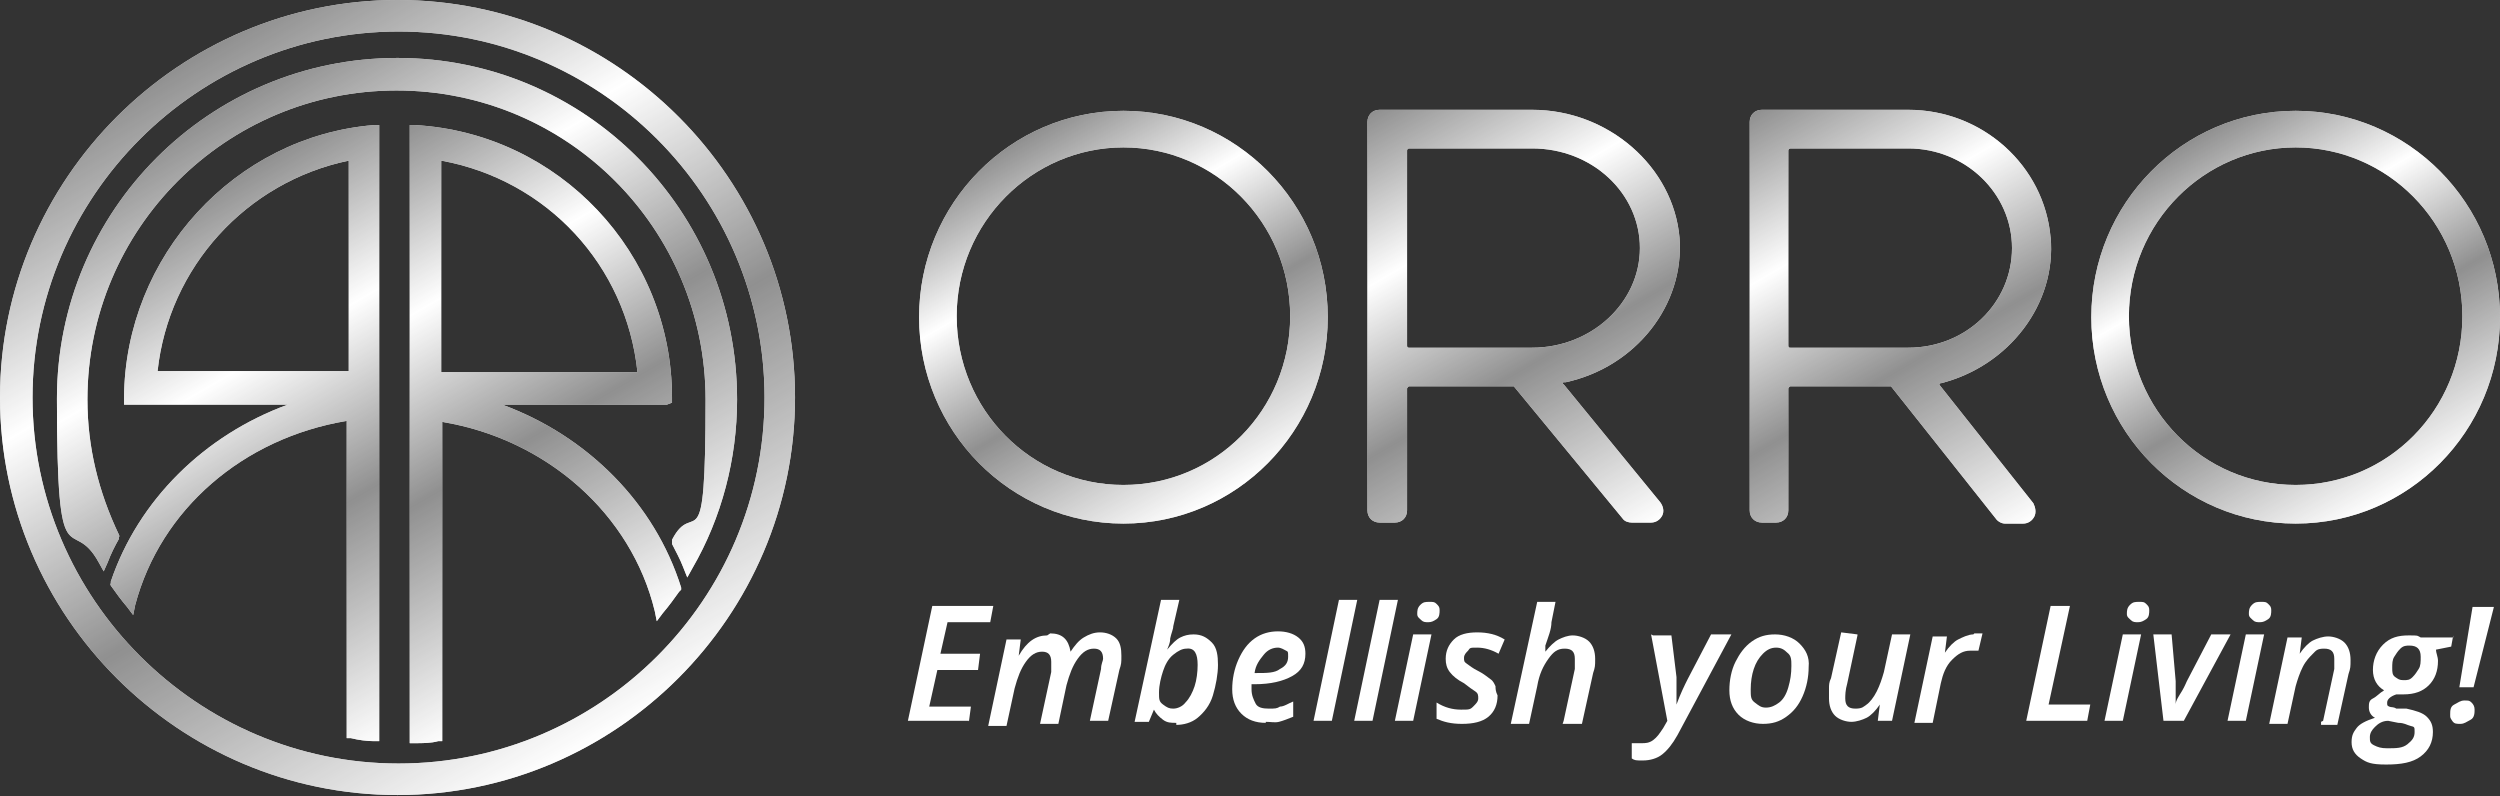 <svg xmlns="http://www.w3.org/2000/svg" xmlns:xlink="http://www.w3.org/1999/xlink" viewBox="0 0 245.9 78.3"><rect x="0" y="0" width="245.9" height="78.3" fill="#333333" stroke="none"/><defs><style>      .cls-1 {        fill: url(#linear-gradient-8);      }      .cls-2 {        fill: url(#linear-gradient-7);      }      .cls-3 {        fill: url(#linear-gradient-5);      }      .cls-4 {        fill: url(#linear-gradient-6);      }      .cls-5 {        fill: url(#linear-gradient-4);      }      .cls-6 {        fill: url(#linear-gradient-3);      }      .cls-7 {        fill: url(#linear-gradient-2);      }      .cls-8 {        fill: url(#linear-gradient);      }      .cls-9 {        fill: #fff;      }      .cls-10 {        opacity: .8;      }    </style><linearGradient id="linear-gradient" x1="58.7" y1="-345" x2="19.6" y2="-277.3" gradientTransform="translate(0 -272) scale(1 -1)" gradientUnits="userSpaceOnUse"><stop offset="0" stop-color="#fff"></stop><stop offset=".4" stop-color="#747474"></stop><stop offset=".7" stop-color="#fff"></stop><stop offset="1" stop-color="#747474"></stop></linearGradient><linearGradient id="linear-gradient-2" x1="53.8" y1="-336.7" x2="22.3" y2="-282.2" gradientTransform="translate(0 -272) scale(1 -1)" gradientUnits="userSpaceOnUse"><stop offset="0" stop-color="#fff"></stop><stop offset=".4" stop-color="#747474"></stop><stop offset=".7" stop-color="#fff"></stop><stop offset="1" stop-color="#747474"></stop></linearGradient><linearGradient id="linear-gradient-3" x1="44" y1="-341.4" x2="16.2" y2="-293.3" gradientTransform="translate(0 -272) scale(1 -1)" gradientUnits="userSpaceOnUse"><stop offset="0" stop-color="#fff"></stop><stop offset=".4" stop-color="#747474"></stop><stop offset=".7" stop-color="#fff"></stop><stop offset="1" stop-color="#747474"></stop></linearGradient><linearGradient id="linear-gradient-4" x1="59.8" y1="-335.9" x2="32.5" y2="-288.7" gradientTransform="translate(0 -272) scale(1 -1)" gradientUnits="userSpaceOnUse"><stop offset="0" stop-color="#fff"></stop><stop offset=".4" stop-color="#747474"></stop><stop offset=".7" stop-color="#fff"></stop><stop offset="1" stop-color="#747474"></stop></linearGradient><linearGradient id="linear-gradient-5" x1="120.6" y1="-320.7" x2="100.4" y2="-285.7" gradientTransform="translate(0 -272) scale(1 -1)" gradientUnits="userSpaceOnUse"><stop offset="0" stop-color="#fff"></stop><stop offset=".4" stop-color="#747474"></stop><stop offset=".7" stop-color="#fff"></stop><stop offset="1" stop-color="#747474"></stop></linearGradient><linearGradient id="linear-gradient-6" x1="159.9" y1="-325.1" x2="135.4" y2="-282.8" gradientTransform="translate(0 -272) scale(1 -1)" gradientUnits="userSpaceOnUse"><stop offset="0" stop-color="#fff"></stop><stop offset=".4" stop-color="#747474"></stop><stop offset=".7" stop-color="#fff"></stop><stop offset="1" stop-color="#747474"></stop></linearGradient><linearGradient id="linear-gradient-7" x1="196.9" y1="-325" x2="172.6" y2="-283" gradientTransform="translate(0 -272) scale(1 -1)" gradientUnits="userSpaceOnUse"><stop offset="0" stop-color="#fff"></stop><stop offset=".4" stop-color="#747474"></stop><stop offset=".7" stop-color="#fff"></stop><stop offset="1" stop-color="#747474"></stop></linearGradient><linearGradient id="linear-gradient-8" x1="235.9" y1="-320.7" x2="215.7" y2="-285.7" gradientTransform="translate(0 -272) scale(1 -1)" gradientUnits="userSpaceOnUse"><stop offset="0" stop-color="#fff"></stop><stop offset=".4" stop-color="#747474"></stop><stop offset=".7" stop-color="#fff"></stop><stop offset="1" stop-color="#747474"></stop></linearGradient></defs><g><g id="a"><g><path class="cls-9" d="M39.1,0C17.6,0,0,17.6,0,39.1s17.6,39.1,39.1,39.1,39.1-17.6,39.1-39.1S60.7,0,39.1,0ZM75.2,39.1c0,19.9-16.2,36-36,36S3.2,58.9,3.2,39.1,19.4,3.1,39.2,3.1s36,16.2,36,36h0Z"></path><path class="cls-9" d="M39.1,5.7h0C20.6,5.7,5.6,20.7,5.6,39.2s1.4,11.2,4.1,16.1l.5.9.4-.9c.3-.8.7-1.6,1.1-2.3v-.2c.1,0,0-.2,0-.2-2-4.2-3.1-8.6-3.1-13.3,0-16.8,13.6-30.4,30.4-30.4s30.4,13.6,30.4,30.4-1.1,9.5-3.3,13.8v.2c0,0,0,.2,0,.2.4.8.8,1.5,1.1,2.3l.4,1,.5-.9c2.9-5,4.4-10.8,4.4-16.6,0-18.6-14.9-33.6-33.4-33.6Z"></path><path class="cls-9" d="M12.2,39.1h0v.7h16.1c-8.2,3-14.7,9.4-17.4,17.4v.2c-.1,0,0,.2,0,.2.5.7,1,1.4,1.6,2.1l.6.8.2-1c2.5-9.4,10.6-16.4,20.8-18.1v31.2h.4c.8.2,1.6.3,2.3.3h.5V12.3h-.5c-13.7,1.1-24.5,12.9-24.6,26.8ZM34.3,36.5H15.5c1.1-10.2,8.7-18.6,18.8-20.7v20.7Z"></path><path class="cls-9" d="M49.4,39.8h16.2l.5-.2v-.5c0-14.2-11.1-26-25.3-26.8h-.5v60.8h.5c.8,0,1.6,0,2.3-.2h.4v-31.4c10.3,1.7,18.6,9.1,20.9,18.6l.2,1,.6-.8c.6-.7,1.1-1.4,1.6-2.1l.2-.2v-.2c-2.6-8.3-9.2-14.9-17.6-18ZM43.4,15.8c10.4,1.9,18.2,10.3,19.3,20.8h-19.3V15.8Z"></path><path class="cls-9" d="M110.5,10.9c-11.1,0-20.1,9.1-20.1,20.3s9,20.3,20.1,20.3,20.1-9.1,20.1-20.3-9-20.3-20.1-20.3ZM110.5,47.7c-9.1,0-16.4-7.4-16.4-16.6s7.4-16.6,16.4-16.6,16.4,7.4,16.4,16.6-7.3,16.6-16.4,16.6Z"></path><path class="cls-9" d="M154,37.6c6.9-1.5,11.7-7.6,11.2-14.2-.6-7-7-12.6-14.5-12.6h-15c-.7,0-1.2.5-1.2,1.2v38.2c0,.7.5,1.2,1.2,1.2h1.5c.7,0,1.2-.5,1.2-1.2v-12c0,0,.1-.2.2-.2h10.1q.1,0,.2,0l10.7,13c.2.3.6.4.9.4h1.9c.5,0,.9-.3,1.1-.7s.1-.9-.2-1.3l-9.5-11.6c-.1,0-.1-.2,0-.2q.1,0,.2,0h0ZM150.7,34.2h-12.1c-.1,0-.2,0-.2-.2V14.8c0-.1.1-.2.2-.2h12.1c5.9,0,10.6,4.4,10.6,9.8h0c0,5.4-4.8,9.8-10.6,9.8Z"></path><path class="cls-9" d="M201.7,23.4c-.6-7.1-6.7-12.6-14-12.6h-14.4c-.7,0-1.2.5-1.2,1.2v38.2c0,.7.5,1.2,1.2,1.2h1.4c.7,0,1.2-.5,1.2-1.2v-12c0,0,.1-.2.2-.2h9.7q.1,0,.2,0l10.3,13c.2.3.6.5.9.5h1.8c.5,0,.9-.3,1.1-.7.2-.4.1-.9-.1-1.3l-9.2-11.6c-.1,0,0-.2,0-.2h.1c6.7-1.7,11.4-7.8,10.8-14.4ZM187.7,34.2h-11.6c-.1,0-.2,0-.2-.2V14.8c0-.1.1-.2.2-.2h11.6c5.6,0,10.2,4.4,10.2,9.8h0c0,5.4-4.5,9.8-10.2,9.8Z"></path><path class="cls-9" d="M225.8,10.9c-11.1,0-20.1,9.1-20.1,20.3s9,20.3,20.1,20.3,20.1-9.1,20.1-20.3-9-20.3-20.1-20.3ZM225.8,47.7c-9.1,0-16.4-7.4-16.4-16.6s7.4-16.6,16.4-16.6,16.4,7.4,16.4,16.6-7.3,16.6-16.4,16.6Z"></path></g><g class="cls-10"><path class="cls-8" d="M39.1,0C17.6,0,0,17.6,0,39.1s17.6,39.1,39.1,39.1,39.1-17.6,39.1-39.1S60.7,0,39.1,0ZM75.2,39.1c0,19.9-16.2,36-36,36S3.2,58.9,3.2,39.1,19.4,3.1,39.2,3.1s36,16.2,36,36h0Z"></path><path class="cls-7" d="M39.1,5.7h0C20.6,5.7,5.6,20.7,5.6,39.2s1.4,11.2,4.1,16.1l.5.9.4-.9c.3-.8.7-1.6,1.1-2.3v-.2c.1,0,0-.2,0-.2-2-4.2-3.1-8.6-3.1-13.3,0-16.8,13.6-30.4,30.4-30.4s30.4,13.6,30.4,30.4-1.1,9.5-3.3,13.8v.2c0,0,0,.2,0,.2.4.8.8,1.5,1.1,2.3l.4,1,.5-.9c2.9-5,4.4-10.8,4.4-16.6,0-18.6-14.9-33.6-33.4-33.6Z"></path><path class="cls-6" d="M12.2,39.1h0v.7h16.1c-8.2,3-14.7,9.4-17.4,17.4v.2c-.1,0,0,.2,0,.2.5.7,1,1.4,1.6,2.1l.6.8.2-1c2.5-9.4,10.6-16.4,20.8-18.1v31.2h.4c.8.2,1.6.3,2.3.3h.5V12.3h-.5c-13.7,1.1-24.5,12.9-24.6,26.8ZM34.3,36.5H15.5c1.1-10.2,8.7-18.6,18.8-20.7v20.7Z"></path><path class="cls-5" d="M49.4,39.8h16.2l.5-.2v-.5c0-14.2-11.1-26-25.3-26.8h-.5v60.8h.5c.8,0,1.6,0,2.3-.2h.4v-31.4c10.3,1.7,18.6,9.1,20.9,18.6l.2,1,.6-.8c.6-.7,1.1-1.4,1.6-2.1l.2-.2v-.2c-2.6-8.3-9.2-14.9-17.6-18ZM43.4,15.8c10.4,1.9,18.2,10.3,19.3,20.8h-19.3V15.8Z"></path><path class="cls-3" d="M110.5,10.9c-11.1,0-20.1,9.1-20.1,20.3s9,20.3,20.1,20.3,20.1-9.1,20.1-20.3-9-20.3-20.1-20.3ZM110.5,47.7c-9.1,0-16.4-7.4-16.4-16.6s7.4-16.6,16.4-16.6,16.4,7.4,16.4,16.6-7.3,16.6-16.4,16.6Z"></path><path class="cls-4" d="M154,37.6c6.9-1.5,11.7-7.6,11.2-14.2-.6-7-7-12.6-14.5-12.6h-15c-.7,0-1.2.5-1.2,1.2v38.2c0,.7.5,1.2,1.2,1.2h1.5c.7,0,1.2-.5,1.2-1.2v-12c0,0,.1-.2.2-.2h10.1q.1,0,.2,0l10.7,13c.2.3.6.4.9.4h1.9c.5,0,.9-.3,1.1-.7s.1-.9-.2-1.3l-9.5-11.6c-.1,0-.1-.2,0-.2q.1,0,.2,0h0ZM150.7,34.2h-12.1c-.1,0-.2,0-.2-.2V14.8c0-.1.1-.2.2-.2h12.1c5.9,0,10.6,4.4,10.6,9.8h0c0,5.4-4.8,9.8-10.6,9.8Z"></path><path class="cls-2" d="M201.7,23.4c-.6-7.1-6.7-12.6-14-12.6h-14.4c-.7,0-1.2.5-1.2,1.2v38.2c0,.7.5,1.2,1.2,1.2h1.4c.7,0,1.2-.5,1.2-1.2v-12c0,0,.1-.2.2-.2h9.7q.1,0,.2,0l10.3,13c.2.3.6.5.9.5h1.8c.5,0,.9-.3,1.1-.7.2-.4.1-.9-.1-1.3l-9.2-11.6c-.1,0,0-.2,0-.2h.1c6.7-1.7,11.4-7.8,10.8-14.4ZM187.7,34.2h-11.6c-.1,0-.2,0-.2-.2V14.8c0-.1.1-.2.2-.2h11.6c5.6,0,10.2,4.4,10.2,9.8h0c0,5.4-4.5,9.8-10.2,9.8Z"></path><path class="cls-1" d="M225.8,10.9c-11.1,0-20.1,9.1-20.1,20.3s9,20.3,20.1,20.3,20.1-9.1,20.1-20.3-9-20.3-20.1-20.3ZM225.8,47.7c-9.1,0-16.4-7.4-16.4-16.6s7.4-16.6,16.4-16.6,16.4,7.4,16.4,16.6-7.3,16.6-16.4,16.6Z"></path></g><g><path class="cls-9" d="M95.3,70.9h-6l2.4-11.3h6l-.3,1.6h-4.2l-.7,3.1h3.9l-.2,1.6h-4l-.8,3.6h4.1l-.2,1.5h0Z"></path><path class="cls-9" d="M103.3,62.3c1.2,0,1.8.6,2,1.8h0c.4-.6.8-1.1,1.3-1.4.5-.3,1-.5,1.6-.5s1.2.2,1.6.6c.4.4.5,1,.5,1.7s0,.8-.2,1.4l-1.1,5h-1.8l1.1-5.1c0-.5.2-.8.2-1,0-.7-.3-1-.9-1s-1.1.3-1.6,1-.8,1.5-1.1,2.6l-.8,3.8h-1.8l1.1-5.1c0-.4,0-.8,0-1,0-.7-.3-1-.9-1s-1.1.3-1.6,1-.8,1.5-1.1,2.6l-.8,3.7h-1.8l1.8-8.5h1.4l-.2,1.6h0c.8-1.4,1.7-2,2.8-2h0Z"></path><path class="cls-9" d="M115.7,71.1c-.5,0-.9,0-1.3-.3s-.7-.6-.9-1h0l-.5,1.2h-1.4l2.6-12h1.8l-.6,2.6c0,.3-.2.7-.3,1.2,0,.5-.2.8-.3,1.1h0c.5-.6.9-1,1.3-1.2s.8-.3,1.3-.3c.8,0,1.3.3,1.8.8s.6,1.3.6,2.2-.2,2-.5,3-.9,1.7-1.5,2.2-1.4.7-2.1.7h0ZM116.7,63.8c-.4,0-.8.2-1.3.6s-.8,1-1,1.6-.4,1.4-.4,2.1,0,.9.4,1.2.6.4,1,.4.9-.2,1.2-.6c.4-.4.7-1,.9-1.6s.3-1.4.3-2.1c0-1.1-.3-1.7-1.1-1.6h0Z"></path><path class="cls-9" d="M124.5,71.1c-1,0-1.8-.3-2.4-.9s-.9-1.4-.9-2.4.2-2,.6-2.9.9-1.6,1.6-2.1,1.5-.7,2.3-.7,1.5.2,2,.6.7.9.7,1.6c0,1-.4,1.7-1.3,2.2s-2.1.8-3.7.8h-.3v.5c0,.6.2,1,.4,1.4s.7.5,1.3.5.8,0,1.1-.2c.4,0,.8-.3,1.3-.5v1.5c-.5.2-1,.4-1.4.5s-.8,0-1.3,0h0ZM125.7,63.7c-.5,0-1,.2-1.4.7s-.8,1-.9,1.8h.2c1,0,1.8,0,2.3-.4.6-.3.8-.7.8-1.2s0-.5-.2-.6-.5-.3-.8-.3h0Z"></path><path class="cls-9" d="M131,70.9h-1.8l2.5-11.9h1.8l-2.5,11.9Z"></path><path class="cls-9" d="M135,70.9h-1.8l2.5-11.9h1.8l-2.5,11.9Z"></path><path class="cls-9" d="M139,70.9h-1.8l1.8-8.5h1.8l-1.8,8.5ZM139.4,60.4c0-.3,0-.6.3-.9s.5-.3.9-.3.5,0,.7.2.3.3.3.6,0,.7-.3.9-.5.3-.8.3-.5,0-.7-.2-.4-.3-.4-.6h0Z"></path><path class="cls-9" d="M147.3,68.4c0,.9-.3,1.6-.9,2.1s-1.5.7-2.6.7-1.8-.2-2.5-.5v-1.6c.8.5,1.6.7,2.4.7s.9,0,1.2-.3.5-.5.5-.8,0-.5-.3-.7-.6-.4-1.1-.8c-.6-.3-1.1-.7-1.4-1.1-.3-.4-.4-.8-.4-1.3,0-.8.3-1.4.8-1.9s1.3-.7,2.3-.7,1.9.2,2.7.7l-.6,1.4c-.7-.4-1.4-.6-2.1-.6s-.7,0-.9.3c-.2.2-.4.4-.4.7s0,.4.3.6.5.4,1.1.7c.6.3.9.6,1.2.8s.4.5.5.7c0,.2,0,.5.2.9h0Z"></path><path class="cls-9" d="M153.8,70.9l1.1-5.1c0-.5,0-.8,0-1,0-.7-.3-1-1-1s-1.1.3-1.6,1-.9,1.5-1.1,2.7l-.8,3.7h-1.8l2.6-12h1.8l-.4,2c0,.7-.3,1.4-.6,2.3v.6c0,0,0,0,0,0,.4-.5.9-1,1.3-1.2s.9-.4,1.4-.4,1.2.2,1.6.6.6,1,.6,1.7,0,.8-.2,1.4l-1.1,5h-1.9Z"></path><path class="cls-9" d="M162.6,62.5h1.8l.5,4.1c0,.3,0,.7,0,1.3s0,1.1,0,1.4h0c.4-1.1.8-1.9,1.1-2.5l2.3-4.4h2l-5.3,9.9c-.5.9-1,1.5-1.5,1.9s-1.2.6-1.9.6-.8,0-1.1-.2v-1.5c.4,0,.7,0,1,0s.7,0,1.1-.3.6-.6,1-1.2l.4-.7-1.6-8.5h0Z"></path><path class="cls-9" d="M177.9,65.6c0,1-.2,2-.6,2.9-.4.9-.9,1.5-1.6,2s-1.4.7-2.3.7-1.8-.3-2.4-.9-.9-1.4-.9-2.4.2-2,.6-2.8c.4-.8.9-1.5,1.6-2s1.4-.7,2.3-.7,1.8.3,2.4.9c.6.6,1,1.3.9,2.3h0ZM176.2,65.5c0-.6,0-1-.4-1.3-.3-.3-.6-.5-1.1-.5s-.9.2-1.3.6c-.4.4-.7.9-.9,1.5s-.3,1.3-.3,2,0,1,.4,1.3.6.5,1.1.5.9-.2,1.3-.5.7-.8.9-1.5.3-1.3.3-2.1h0Z"></path><path class="cls-9" d="M182.7,62.5l-1,4.7c-.2.7-.2,1.2-.2,1.5,0,.7.3,1,1,1s.8-.2,1.1-.4.7-.7,1-1.3c.3-.6.5-1.2.7-1.9l.8-3.7h1.8l-1.8,8.5h-1.4l.2-1.6h0c-.4.6-.9,1.1-1.3,1.3s-1,.4-1.5.4-1.2-.2-1.6-.6-.6-1-.6-1.7,0-.7,0-1,0-.6.2-1l1-4.5,1.6.2h0Z"></path><path class="cls-9" d="M194.2,62.3c.3,0,.6,0,.8,0l-.4,1.7c-.3,0-.6,0-.8,0-.7,0-1.2.3-1.8.9s-.9,1.4-1.1,2.3l-.8,3.9h-1.8l1.8-8.5h1.4l-.2,1.6h0c.4-.6.9-1.1,1.3-1.3s1-.5,1.5-.5h0Z"></path><path class="cls-9" d="M199.3,70.9l2.4-11.3h1.9l-2.1,9.7h4.1l-.3,1.6h-6Z"></path><path class="cls-9" d="M208.8,70.9h-1.8l1.8-8.5h1.8l-1.8,8.5ZM209.2,60.4c0-.3,0-.6.3-.9s.5-.3.9-.3.5,0,.7.2.3.3.3.6,0,.7-.3.9-.5.3-.8.3-.5,0-.7-.2-.4-.3-.4-.6h0Z"></path><path class="cls-9" d="M212.8,70.9l-1-8.5h1.8l.4,4.6c0,.8,0,1.6,0,2.3h0c0-.4.3-.8.6-1.3s.4-.8.5-1l2.4-4.6h1.9l-4.6,8.5h-2.1Z"></path><path class="cls-9" d="M220.9,70.9h-1.8l1.8-8.5h1.8l-1.8,8.5ZM221.2,60.4c0-.3,0-.6.3-.9s.5-.3.9-.3.5,0,.7.2.3.3.3.6,0,.7-.3.9-.5.3-.8.3-.5,0-.7-.2-.4-.3-.4-.6h0Z"></path><path class="cls-9" d="M228.5,70.9l1.1-5.1c0-.5,0-.8,0-1,0-.7-.3-1-1-1s-.8.2-1.1.5-.7.7-1,1.3-.5,1.2-.7,1.9l-.8,3.7h-1.8l1.8-8.5h1.4l-.2,1.6h0c.4-.6.9-1.1,1.3-1.3s1-.4,1.5-.4,1.2.2,1.6.6.6,1,.6,1.7,0,.8-.2,1.4l-1.1,5h-1.6v-.3h0Z"></path><path class="cls-9" d="M241.3,62.5l-.2,1.1-1.5.3c0,.3.2.7.2,1.1,0,1-.3,1.8-.9,2.4-.6.6-1.4.9-2.5.9s-.5,0-.7,0c-.6.2-.9.5-.9.8s0,.3.2.4.4,0,.7.2h1c.9.2,1.6.4,2,.8s.6.8.6,1.5c0,1-.4,1.8-1.2,2.4s-1.9.8-3.4.8-1.9-.2-2.5-.6-.9-.9-.9-1.6.2-1,.5-1.4.9-.7,1.8-1c-.4-.2-.6-.6-.6-1s0-.7.4-.9.6-.5,1.1-.8c-.7-.4-1.1-1.1-1.1-2s.3-1.8,1-2.5,1.5-.9,2.5-.9.8,0,1.2.2h3.2ZM234.9,70.9c-.6,0-1,.3-1.3.6s-.5.6-.5,1,0,.6.4.8.7.3,1.3.3c.9,0,1.5,0,2-.4s.7-.7.7-1.2,0-.5-.4-.6-.6-.3-1.2-.3l-1-.2ZM237,63.5c-.3,0-.6,0-.9.3s-.4.5-.6.8-.2.7-.2,1.1,0,.7.3.9.4.3.8.3.6,0,.9-.3.4-.5.6-.8c.2-.3.2-.7.2-1.2,0-.8-.4-1.1-1.1-1.1h0Z"></path><path class="cls-9" d="M241,70.3c0-.4,0-.8.4-1s.6-.4,1-.4.5,0,.7.2.3.4.3.7,0,.8-.4,1-.6.4-1,.4-.6,0-.8-.3-.2-.3-.2-.6h0ZM243.3,67.6h-1.4l1.3-7.9h2.1l-2,7.9h0Z"></path></g></g></g></svg>